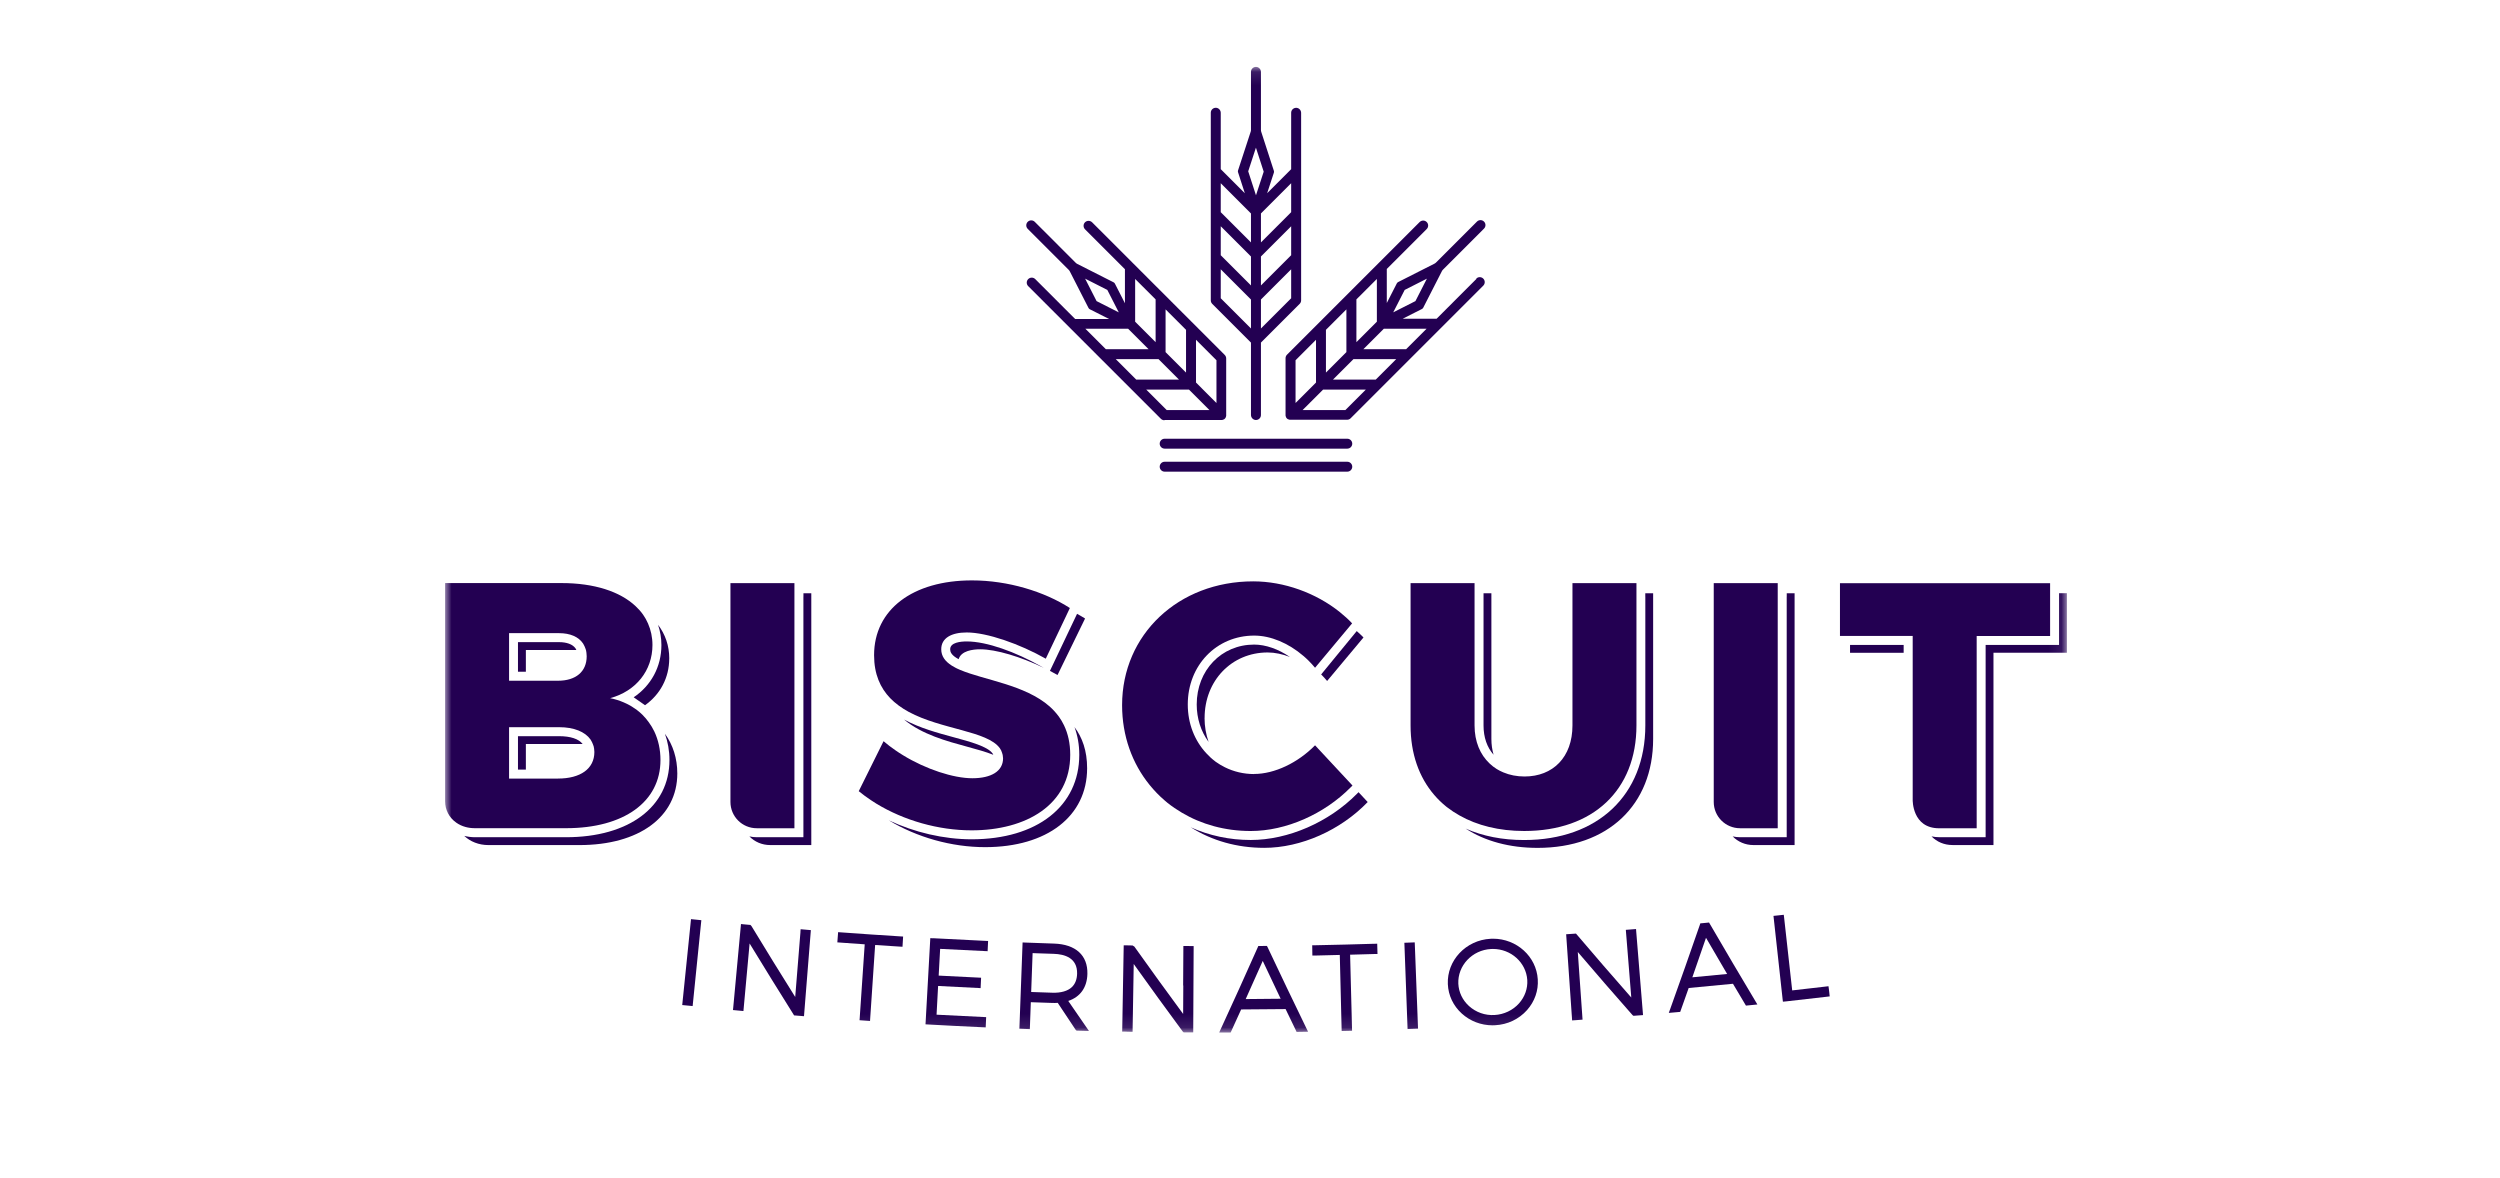 <?xml version="1.0" encoding="UTF-8"?> <svg xmlns="http://www.w3.org/2000/svg" width="191" height="90" viewBox="0 0 191 90" fill="none"><mask id="mask0_6377_10808" style="mask-type:luminance" maskUnits="userSpaceOnUse" x="34" y="5" width="124" height="74"><path d="M157.911 5.11H34.005V78.89H157.911V5.11Z" fill="white"></path></mask><g mask="url(#mask0_6377_10808)"><path d="M92.504 19.658V22.946C92.504 23.045 92.544 23.144 92.616 23.216L95.574 26.174V31.7C95.574 31.905 95.736 32.082 95.941 32.088C96.159 32.095 96.336 31.924 96.336 31.709V26.174L99.294 23.216C99.366 23.144 99.406 23.048 99.406 22.946V8.625C99.406 8.42 99.244 8.243 99.039 8.237C98.822 8.231 98.645 8.402 98.645 8.616V12.926L96.811 14.76L97.324 13.191C97.339 13.144 97.339 13.094 97.324 13.051L96.357 10.067C96.342 10.021 96.336 9.974 96.336 9.927V5.499C96.336 5.294 96.174 5.117 95.969 5.111C95.751 5.104 95.574 5.275 95.574 5.49V9.921C95.574 9.971 95.568 10.018 95.552 10.064L94.586 13.02C94.57 13.066 94.57 13.116 94.586 13.159L95.105 14.763L93.265 12.923V8.622C93.265 8.417 93.104 8.24 92.899 8.234C92.681 8.228 92.504 8.398 92.504 8.613V13.079V16.367V19.654V19.658ZM98.645 19.499L96.336 21.808V19.595L98.645 17.286V19.499ZM95.574 21.808L93.265 19.499V17.286L95.574 19.595V21.808ZM93.265 22.787V20.574L95.574 22.883V25.096L93.265 22.787ZM96.336 25.096V22.883L98.645 20.574V22.787L96.336 25.096ZM98.645 16.211L96.336 18.52V16.308L98.645 13.998V16.211ZM95.953 11.282L96.547 13.116L95.957 14.921L95.363 13.088L95.953 11.282ZM95.574 16.308V18.52L93.265 16.211V13.998L95.574 16.308Z" fill="#230052"></path><path d="M112.803 21.304L109.755 24.353H107.163L108.636 23.607C108.679 23.585 108.714 23.551 108.735 23.508L110.162 20.714C110.184 20.67 110.211 20.633 110.246 20.599L113.378 17.466C113.527 17.317 113.527 17.078 113.378 16.929C113.229 16.78 112.99 16.78 112.841 16.929L109.708 20.061C109.674 20.096 109.633 20.123 109.59 20.145L106.818 21.55C106.774 21.572 106.74 21.606 106.718 21.649L105.951 23.15V20.549L108.999 17.501C109.152 17.348 109.149 17.1 108.99 16.954C108.832 16.808 108.602 16.823 108.456 16.969L98.328 27.097C98.256 27.169 98.216 27.265 98.216 27.367V31.709C98.216 31.709 98.216 31.734 98.216 31.743C98.216 31.756 98.216 31.765 98.222 31.777C98.222 31.79 98.228 31.799 98.231 31.811C98.234 31.821 98.238 31.833 98.244 31.843C98.244 31.843 98.244 31.843 98.244 31.846C98.247 31.855 98.253 31.864 98.256 31.877C98.256 31.877 98.256 31.877 98.256 31.88C98.262 31.889 98.266 31.899 98.272 31.908C98.272 31.908 98.272 31.908 98.272 31.911C98.278 31.92 98.284 31.93 98.293 31.939C98.303 31.948 98.309 31.957 98.318 31.967C98.328 31.976 98.337 31.986 98.346 31.992C98.356 31.998 98.365 32.004 98.374 32.014C98.374 32.014 98.374 32.014 98.377 32.014C98.387 32.02 98.396 32.026 98.405 32.029C98.405 32.029 98.405 32.029 98.409 32.029C98.418 32.035 98.427 32.038 98.439 32.041C98.439 32.041 98.439 32.041 98.443 32.041C98.452 32.044 98.464 32.051 98.474 32.054C98.486 32.057 98.496 32.06 98.508 32.063C98.52 32.063 98.53 32.066 98.542 32.069C98.555 32.069 98.564 32.069 98.576 32.069H102.918C103.017 32.069 103.117 32.029 103.188 31.957L113.322 21.823C113.471 21.674 113.471 21.435 113.322 21.286C113.173 21.137 112.934 21.137 112.785 21.286L112.803 21.304ZM107.43 26.677H104.164L105.727 25.114H108.993L107.43 26.677ZM105.106 29.002H101.839L103.403 27.439H106.669L105.106 29.002ZM101.302 28.465V25.198L102.865 23.635V26.901L101.302 28.465ZM107.318 22.15L109.015 21.289L108.139 23.004L106.442 23.865L107.318 22.15ZM105.193 24.577L103.629 26.14V22.874L105.193 21.311V24.577ZM100.543 25.96V29.226L98.98 30.789V27.523L100.543 25.96ZM102.784 31.33H99.518L101.081 29.767H104.347L102.784 31.33Z" fill="#230052"></path><path d="M88.979 32.088H93.32C93.32 32.088 93.345 32.088 93.354 32.088C93.367 32.088 93.376 32.088 93.388 32.082C93.401 32.082 93.41 32.076 93.423 32.073C93.432 32.07 93.444 32.067 93.454 32.06C93.454 32.06 93.454 32.06 93.457 32.06C93.466 32.057 93.475 32.051 93.488 32.048C93.488 32.048 93.488 32.048 93.491 32.048C93.5 32.042 93.51 32.039 93.519 32.033C93.519 32.033 93.519 32.033 93.522 32.033C93.531 32.026 93.541 32.02 93.55 32.011C93.559 32.001 93.569 31.995 93.578 31.986C93.587 31.977 93.597 31.967 93.603 31.958C93.609 31.949 93.618 31.939 93.625 31.93C93.625 31.93 93.625 31.93 93.625 31.927C93.631 31.918 93.637 31.908 93.64 31.899C93.64 31.899 93.64 31.899 93.64 31.896C93.646 31.887 93.649 31.877 93.653 31.865C93.653 31.865 93.653 31.865 93.653 31.862C93.656 31.852 93.662 31.84 93.665 31.831C93.668 31.821 93.671 31.809 93.674 31.796C93.674 31.784 93.677 31.775 93.681 31.762C93.681 31.75 93.681 31.74 93.681 31.728V27.387C93.681 27.287 93.64 27.188 93.569 27.116L83.441 16.988C83.295 16.842 83.058 16.833 82.906 16.973C82.748 17.119 82.745 17.367 82.897 17.52L85.945 20.568V23.169L85.178 21.668C85.156 21.625 85.122 21.591 85.079 21.569L82.306 20.164C82.263 20.142 82.222 20.115 82.188 20.08L79.056 16.948C78.907 16.799 78.667 16.799 78.518 16.948C78.369 17.097 78.369 17.336 78.518 17.485L81.651 20.618C81.685 20.652 81.713 20.692 81.734 20.733L83.161 23.527C83.183 23.57 83.217 23.605 83.26 23.626L84.734 24.372H82.142L79.093 21.323C78.944 21.174 78.705 21.174 78.555 21.323C78.406 21.473 78.406 21.712 78.555 21.861L88.69 31.995C88.761 32.067 88.857 32.107 88.96 32.107L88.979 32.088ZM87.571 29.764H90.837L92.4 31.327H89.134L87.571 29.764ZM89.05 26.902V23.636L90.613 25.199V28.465L89.05 26.902ZM90.076 29.003H86.809L85.246 27.439H88.513L90.076 29.003ZM92.938 30.79L91.375 29.226V25.96L92.938 27.523V30.79ZM88.289 22.874V26.14L86.725 24.577V21.311L88.289 22.874ZM82.903 21.289L84.6 22.15L85.476 23.866L83.779 23.005L82.903 21.289ZM86.188 25.115L87.751 26.678H84.485L82.922 25.115H86.188Z" fill="#230052"></path><path d="M102.933 33.518H88.98C88.768 33.518 88.601 33.688 88.601 33.897C88.601 34.105 88.771 34.276 88.98 34.276H102.933C103.144 34.276 103.312 34.105 103.312 33.897C103.312 33.688 103.141 33.518 102.933 33.518Z" fill="#230052"></path><path d="M102.933 35.277H88.98C88.768 35.277 88.601 35.448 88.601 35.656C88.601 35.864 88.771 36.035 88.98 36.035H102.933C103.144 36.035 103.312 35.864 103.312 35.656C103.312 35.448 103.141 35.277 102.933 35.277Z" fill="#230052"></path><path d="M52.122 76.786L52.918 76.863L53.542 70.701L53.583 70.303L52.793 70.222L52.122 76.786Z" fill="#230052"></path><path d="M61.155 71.205C61.021 72.861 60.887 74.514 60.754 76.168C59.616 74.356 58.495 72.538 57.416 70.757L57.332 70.664L57.255 70.658C57.112 70.645 56.965 70.633 56.822 70.618L56.611 70.596L56.021 76.957L55.999 77.168L56.798 77.243L57.27 72.081C58.383 73.908 59.508 75.727 60.626 77.507L60.667 77.576L61.425 77.638L61.95 71.062L61.167 70.993L61.152 71.208L61.155 71.205Z" fill="#230052"></path><path d="M64.24 71.232L64.032 71.217L63.973 71.997L64.184 72.012C64.812 72.059 65.436 72.102 66.064 72.146L65.685 77.734L65.669 77.945L66.471 78.001L66.484 77.79C66.608 75.925 66.732 74.063 66.86 72.199C67.487 72.239 68.115 72.279 68.743 72.32L68.951 72.332L68.998 71.552L68.79 71.54C67.335 71.45 65.806 71.347 64.246 71.232H64.24Z" fill="#230052"></path><path d="M71.286 71.686L71.075 71.674L70.721 78.051L70.708 78.259L70.919 78.271C72.184 78.343 73.552 78.411 75.096 78.483L75.307 78.492L75.342 77.709L75.133 77.7C74.002 77.647 72.828 77.591 71.553 77.522L71.671 75.328C72.681 75.384 73.701 75.434 74.711 75.481L74.919 75.493L74.956 74.698L74.748 74.688C73.663 74.638 72.669 74.589 71.715 74.536L71.827 72.494C72.958 72.553 74.108 72.612 75.245 72.662L75.454 72.671L75.491 71.891L75.279 71.882C73.865 71.817 72.56 71.751 71.289 71.68L71.286 71.686Z" fill="#230052"></path><path d="M81.616 76.472C82.536 76.164 83.052 75.44 83.077 74.405C83.111 72.988 82.182 72.143 80.526 72.09C79.795 72.065 79.068 72.04 78.338 72.012L78.126 72.003L77.881 78.594L78.68 78.625L78.754 76.568L80.376 76.624C80.522 76.63 80.662 76.63 80.811 76.618C81.259 77.295 81.71 77.973 82.176 78.672L82.25 78.74L83.198 78.765L82.959 78.423C82.508 77.774 82.061 77.121 81.613 76.469L81.616 76.472ZM82.291 74.396C82.278 74.834 82.142 75.179 81.884 75.421C81.57 75.717 81.051 75.863 80.414 75.844C79.87 75.825 79.326 75.807 78.782 75.788L78.891 72.817L79.199 72.83C79.634 72.845 80.072 72.861 80.507 72.873C81.337 72.898 82.322 73.184 82.291 74.396Z" fill="#230052"></path><path d="M90.404 75.294C90.401 76.015 90.398 76.733 90.392 77.466C89.133 75.757 87.881 74.029 86.666 72.32L86.526 72.233H86.473C86.336 72.233 86.2 72.227 86.063 72.224H85.851L85.848 72.429C85.811 74.486 85.777 76.546 85.74 78.604L85.733 78.815H85.942C86.025 78.821 86.109 78.821 86.193 78.825L86.529 78.831L86.616 73.65C87.868 75.403 89.121 77.131 90.361 78.809L90.435 78.874H90.513C90.659 78.874 90.808 78.874 90.954 78.874H91.162L91.194 72.488V72.28L90.41 72.273L90.392 75.288L90.404 75.294Z" fill="#230052"></path><path d="M96.859 72.392L96.791 72.27H96.666C96.533 72.27 96.402 72.27 96.272 72.274H96.135L96.082 72.398C95.162 74.471 94.221 76.55 93.282 78.585L93.145 78.887H93.475L93.587 78.884C93.689 78.884 93.789 78.884 93.888 78.884H94.022L94.078 78.759C94.326 78.212 94.578 77.668 94.824 77.122C95.952 77.115 97.092 77.106 98.22 77.094C98.481 77.634 98.742 78.178 99.003 78.716L99.059 78.84L99.939 78.825L99.793 78.529C98.82 76.528 97.832 74.465 96.856 72.392H96.859ZM97.844 76.304C96.984 76.314 96.104 76.323 95.172 76.329C95.594 75.394 96.023 74.43 96.474 73.414C96.934 74.39 97.391 75.36 97.844 76.307V76.304Z" fill="#230052"></path><path d="M105.008 72.103C103.587 72.146 102.055 72.187 100.461 72.218H100.253L100.265 73.004H100.477C101.104 72.989 101.732 72.973 102.36 72.957L102.503 78.769L103.298 78.75L103.149 72.939C103.777 72.923 104.405 72.905 105.029 72.886H105.241L105.219 72.097L105.008 72.106V72.103Z" fill="#230052"></path><path d="M107.294 72.028L107.539 78.619L108.338 78.588L108.086 71.997L107.294 72.028Z" fill="#230052"></path><path d="M114.067 71.717C114.002 71.717 113.94 71.717 113.875 71.723C111.994 71.823 110.534 73.38 110.615 75.189C110.652 76.049 111.031 76.845 111.681 77.435C112.318 78.013 113.15 78.334 114.027 78.334C114.095 78.334 114.16 78.334 114.229 78.327C115.183 78.278 116.047 77.864 116.668 77.168C117.25 76.512 117.542 75.68 117.486 74.822C117.38 73.082 115.879 71.717 114.067 71.717ZM116.056 76.655C115.587 77.184 114.903 77.507 114.185 77.547C113.452 77.591 112.762 77.339 112.234 76.864C111.736 76.413 111.447 75.807 111.416 75.154C111.357 73.768 112.479 72.578 113.915 72.504C113.965 72.504 114.014 72.5 114.061 72.5C115.447 72.5 116.597 73.541 116.684 74.872C116.724 75.521 116.5 76.155 116.056 76.655Z" fill="#230052"></path><path d="M124.996 70.978L124.213 71.04L124.63 76.211C123.2 74.586 121.802 72.97 120.456 71.385L120.403 71.326L120.273 71.335C120.145 71.344 120.015 71.354 119.862 71.363L119.654 71.378L119.698 72.012C119.828 73.924 119.962 75.835 120.096 77.749L120.108 77.96L120.462 77.936C120.54 77.929 120.621 77.926 120.698 77.917L120.907 77.901L120.543 72.733C121.932 74.362 123.331 75.975 124.72 77.55L124.797 77.609L124.875 77.603C125.024 77.591 125.17 77.581 125.316 77.569L125.528 77.553L125.009 71.189L124.993 70.978H124.996Z" fill="#230052"></path><path d="M130.637 70.598L130.572 70.48L130.392 70.499C130.273 70.511 130.158 70.52 130.04 70.533L129.904 70.545L129.863 70.673C129.139 72.767 128.381 74.924 127.607 77.078L127.495 77.385L127.821 77.357C127.961 77.345 128.098 77.332 128.235 77.32L128.368 77.308L128.524 76.869C128.688 76.406 128.853 75.943 129.015 75.483C130.171 75.378 131.305 75.269 132.399 75.16C132.707 75.679 133.014 76.195 133.322 76.714L133.39 76.829L134.264 76.742L134.096 76.459C132.98 74.598 131.818 72.624 130.64 70.598H130.637ZM131.955 74.411C131.05 74.501 130.158 74.585 129.295 74.666C129.642 73.672 129.994 72.662 130.339 71.648C130.882 72.587 131.423 73.513 131.952 74.411H131.955Z" fill="#230052"></path><path d="M139.767 75.907C139.755 75.788 139.739 75.674 139.724 75.552L139.696 75.347L139.491 75.372C138.645 75.472 137.781 75.571 136.924 75.667C136.719 73.812 136.513 71.954 136.305 70.095L136.28 69.89L135.494 69.974L136.19 76.323L136.215 76.528L136.423 76.51C137.586 76.382 138.617 76.264 139.581 76.149L139.789 76.124L139.764 75.903L139.767 75.907Z" fill="#230052"></path><path d="M92.032 54.852C92.032 51.999 94.101 49.848 96.849 49.848C97.402 49.848 97.98 49.973 98.549 50.193C97.666 49.59 96.699 49.246 95.817 49.246C93.315 49.246 91.429 51.213 91.429 53.82C91.429 54.883 91.749 55.88 92.336 56.682C92.137 56.114 92.028 55.495 92.028 54.849L92.032 54.852Z" fill="#230052"></path><path d="M125.703 45.582V55.424C125.703 60.741 122.067 64.178 116.442 64.178C114.783 64.178 113.288 63.883 111.977 63.305C113.456 64.268 115.339 64.778 117.471 64.778C122.835 64.778 126.3 61.512 126.3 56.456V45.327H125.7V45.585L125.703 45.582Z" fill="#230052"></path><path d="M113.942 56.456V45.327H113.342V55.427C113.342 56.331 113.609 57.099 114.109 57.661C114.001 57.289 113.942 56.888 113.942 56.456Z" fill="#230052"></path><path d="M73.072 50.262L73.1 50.281C73.141 50.308 73.194 50.337 73.24 50.361C73.433 49.715 74.328 49.606 74.89 49.606C76.084 49.606 77.967 50.169 79.742 51.023L79.558 50.921C77.603 49.811 75.391 49.006 73.859 49.006C73.386 49.006 72.594 49.084 72.594 49.603C72.594 49.78 72.65 49.995 73.066 50.262H73.072Z" fill="#230052"></path><path d="M82.457 57.667C82.457 61.589 79.231 64.122 74.237 64.122C72.105 64.122 69.868 63.597 67.9 62.671C70.048 63.97 72.689 64.722 75.266 64.722C79.999 64.722 83.056 62.357 83.056 58.696C83.056 57.353 82.684 56.337 82.09 55.548C82.329 56.191 82.457 56.9 82.457 57.667Z" fill="#230052"></path><path d="M39.918 51.318H40.176V49.659H44.033C44.005 49.587 43.958 49.522 43.958 49.522C43.741 49.224 43.299 49.059 42.706 49.059H42.628H39.573V51.318H39.915H39.918Z" fill="#230052"></path><path d="M39.918 58.799H40.176V56.844H44.514C44.213 56.446 43.573 56.244 42.718 56.244H42.628H39.573V58.799H39.915H39.918Z" fill="#230052"></path><path d="M51.146 58.068C51.146 61.648 48.045 63.964 43.246 63.964H36.291C36.005 63.964 35.732 63.926 35.468 63.861C35.925 64.296 36.574 64.564 37.32 64.564H44.275C48.812 64.564 51.746 62.419 51.746 59.097C51.746 57.935 51.41 56.897 50.798 56.055C51.025 56.682 51.146 57.354 51.146 58.068Z" fill="#230052"></path><path d="M51.132 50.312C51.132 49.33 50.828 48.463 50.275 47.735C50.442 48.23 50.532 48.745 50.532 49.283C50.532 50.943 49.737 52.385 48.413 53.273L49.28 53.879C50.433 53.062 51.129 51.785 51.129 50.312H51.132Z" fill="#230052"></path><path d="M61.38 45.582V63.964H57.819C57.629 63.964 57.439 63.942 57.253 63.901C57.657 64.315 58.213 64.563 58.85 64.563H61.983V45.324H61.383V45.582H61.38Z" fill="#230052"></path><path d="M136.504 45.582V63.964H132.942C132.753 63.964 132.563 63.942 132.377 63.901C132.781 64.315 133.337 64.563 133.974 64.563H137.107V45.324H136.507V45.582H136.504Z" fill="#230052"></path><path d="M157.311 45.324V49.271H151.702V63.961H148.143C147.954 63.961 147.761 63.939 147.568 63.899C147.969 64.312 148.526 64.561 149.172 64.561H152.301V49.87H157.911V45.321H157.311V45.324Z" fill="#230052"></path><path d="M75.884 57.661C75.874 57.636 75.865 57.608 75.853 57.59L75.831 57.562C75.443 57.024 74.128 56.67 72.857 56.325C71.651 55.998 70.284 55.629 69.106 54.992C69.091 54.982 69.078 54.973 69.062 54.967C70.427 56.11 72.335 56.626 73.914 57.055C74.635 57.251 75.321 57.441 75.884 57.664V57.661Z" fill="#230052"></path><path d="M103.721 60.595L103.672 60.645C101.521 62.823 98.41 64.175 95.555 64.175C93.939 64.175 92.375 63.839 90.971 63.205C92.596 64.231 94.513 64.775 96.586 64.775C99.393 64.775 102.413 63.435 104.492 61.276L103.793 60.523C103.771 60.548 103.746 60.57 103.725 60.592L103.721 60.595Z" fill="#230052"></path><path d="M82.897 47.253C82.701 47.129 82.496 47.011 82.288 46.896L80.215 51.256C80.411 51.359 80.606 51.461 80.796 51.57L82.9 47.253H82.897Z" fill="#230052"></path><path d="M104.171 48.702C104.006 48.534 103.832 48.369 103.655 48.214C103.263 48.674 101.34 51.051 100.936 51.527C101.097 51.688 101.252 51.856 101.392 52.027L104.171 48.702Z" fill="#230052"></path><path d="M145.439 49.273H141.343V49.873H145.439V49.273Z" fill="#230052"></path><path d="M95.821 59.138C95.007 59.138 94.249 58.951 93.581 58.619C93.335 58.498 93.099 58.355 92.875 58.196C92.869 58.193 92.866 58.187 92.86 58.184C92.853 58.177 92.847 58.174 92.841 58.168C92.589 57.981 92.362 57.767 92.148 57.534C91.278 56.589 90.746 55.297 90.746 53.82C90.746 50.828 92.938 48.559 95.821 48.559C97.086 48.559 98.444 49.14 99.566 50.101C99.703 50.215 99.837 50.337 99.964 50.464C100.141 50.638 100.309 50.825 100.47 51.017L103.302 47.624C103.016 47.319 102.699 47.036 102.369 46.769C100.539 45.299 98.096 44.416 95.744 44.416C90.029 44.416 85.728 48.478 85.728 53.873C85.728 56.235 86.504 58.336 87.832 59.971C88.18 60.399 88.562 60.797 88.981 61.155C88.988 61.161 88.994 61.167 89.003 61.173C89.065 61.226 89.13 61.282 89.193 61.335C89.538 61.611 89.907 61.86 90.29 62.087C91.791 62.979 93.581 63.489 95.554 63.489C98.267 63.489 101.182 62.186 103.184 60.16C103.23 60.11 103.283 60.064 103.33 60.014L100.47 56.941C99.162 58.277 97.372 59.131 95.821 59.131V59.138Z" fill="#230052"></path><path d="M120.136 55.424C120.136 57.854 118.641 59.324 116.475 59.324C115.885 59.324 115.338 59.215 114.853 59.01C114.676 58.935 114.505 58.851 114.347 58.752C114.154 58.631 113.97 58.491 113.806 58.332C113.088 57.658 112.656 56.664 112.656 55.424V44.553H107.768V55.424C107.768 57.574 108.411 59.38 109.573 60.731C109.847 61.052 110.148 61.344 110.477 61.611C110.481 61.611 110.484 61.617 110.487 61.62C110.515 61.642 110.54 61.664 110.568 61.682C110.86 61.909 111.174 62.114 111.506 62.301C112.855 63.065 114.524 63.488 116.45 63.488C121.712 63.488 125.025 60.362 125.025 55.42V44.55H120.136V55.42V55.424Z" fill="#230052"></path><path d="M80.883 54.731C80.677 54.451 80.445 54.199 80.19 53.972C78.306 52.313 75.189 51.956 73.365 51.185C73.275 51.148 73.191 51.107 73.107 51.07C73.07 51.051 73.036 51.033 72.998 51.014C72.902 50.964 72.812 50.911 72.725 50.859C72.716 50.852 72.706 50.846 72.697 50.84C72.212 50.526 71.911 50.138 71.911 49.603C71.911 48.748 72.684 48.32 73.859 48.32C75.407 48.32 77.921 49.202 79.897 50.324L81.458 47.045L81.569 46.809L81.675 46.586L81.737 46.452C79.789 45.196 77.01 44.342 74.257 44.342C69.742 44.342 66.78 46.557 66.78 50.057C66.78 51.517 67.262 52.559 68.007 53.336C68.203 53.538 68.415 53.721 68.641 53.889C68.89 54.072 69.151 54.24 69.428 54.389C71.926 55.738 75.429 55.84 76.383 57.158C76.386 57.164 76.392 57.167 76.395 57.173C76.47 57.279 76.523 57.397 76.56 57.522C76.575 57.574 76.597 57.624 76.606 57.68C76.616 57.736 76.619 57.795 76.625 57.851C76.625 57.879 76.634 57.904 76.634 57.935C76.634 58.923 75.727 59.458 74.285 59.458C72.843 59.458 70.733 58.768 68.99 57.699C68.791 57.578 68.598 57.453 68.412 57.323C68.091 57.102 67.787 56.872 67.504 56.627L65.608 60.446C65.897 60.682 66.205 60.909 66.525 61.123C66.597 61.17 66.671 61.217 66.743 61.263C66.814 61.31 66.886 61.356 66.96 61.403C69.061 62.68 71.69 63.438 74.232 63.438C78.4 63.438 81.765 61.49 81.765 57.667C81.765 56.779 81.591 56.042 81.293 55.418C81.175 55.169 81.038 54.942 80.883 54.728V54.731Z" fill="#230052"></path><path d="M49.581 55.2C49.428 54.986 49.261 54.784 49.074 54.6C48.947 54.476 48.813 54.361 48.67 54.252C48.661 54.243 48.651 54.237 48.642 54.227C48.574 54.178 48.499 54.134 48.425 54.084C48.341 54.029 48.257 53.966 48.167 53.917C47.999 53.82 47.825 53.736 47.645 53.659C47.325 53.522 46.983 53.413 46.616 53.339C48.592 52.804 49.848 51.228 49.848 49.277C49.848 48.683 49.727 48.136 49.509 47.636C49.407 47.4 49.282 47.173 49.133 46.962C48.968 46.728 48.776 46.511 48.558 46.309C47.368 45.193 45.407 44.547 42.905 44.547H34.005V61.22C34.005 61.872 34.316 62.469 34.859 62.851C34.965 62.926 35.077 62.991 35.198 63.047C35.313 63.1 35.434 63.146 35.565 63.181C35.789 63.243 36.031 63.274 36.292 63.274H43.247C47.654 63.274 50.46 61.269 50.46 58.065C50.46 57.267 50.295 56.53 49.991 55.887C49.876 55.641 49.733 55.414 49.578 55.197L49.581 55.2ZM38.893 48.373H42.632C42.657 48.373 42.685 48.373 42.709 48.373C43.567 48.373 44.201 48.655 44.543 49.159C44.562 49.187 44.574 49.221 44.593 49.249C44.649 49.345 44.695 49.451 44.733 49.563C44.751 49.619 44.773 49.668 44.782 49.727C44.792 49.774 44.798 49.824 44.804 49.873C44.816 49.957 44.823 50.044 44.823 50.138C44.823 51.312 43.996 52.008 42.632 52.008H38.893V48.376V48.373ZM42.632 59.486H38.893V55.557H42.632C42.663 55.557 42.691 55.557 42.719 55.557C43.853 55.557 44.692 55.906 45.112 56.493C45.121 56.508 45.127 56.524 45.137 56.536C45.205 56.642 45.261 56.757 45.304 56.875C45.323 56.925 45.345 56.971 45.357 57.024C45.373 57.083 45.382 57.145 45.391 57.208C45.404 57.288 45.41 57.369 45.41 57.453C45.41 58.737 44.341 59.482 42.632 59.482V59.486Z" fill="#230052"></path><path d="M140.573 44.553V48.587H146.13V61.108C146.13 61.108 146.077 63.28 148.147 63.28H151.018V48.59H156.628V44.556H140.576L140.573 44.553Z" fill="#230052"></path><path d="M130.93 61.27C130.93 62.379 131.828 63.277 132.937 63.277H135.818V44.553H130.93V61.27Z" fill="#230052"></path><path d="M55.806 61.27C55.806 62.379 56.704 63.277 57.813 63.277H60.694V44.553H55.806V61.27Z" fill="#230052"></path></g></svg> 
